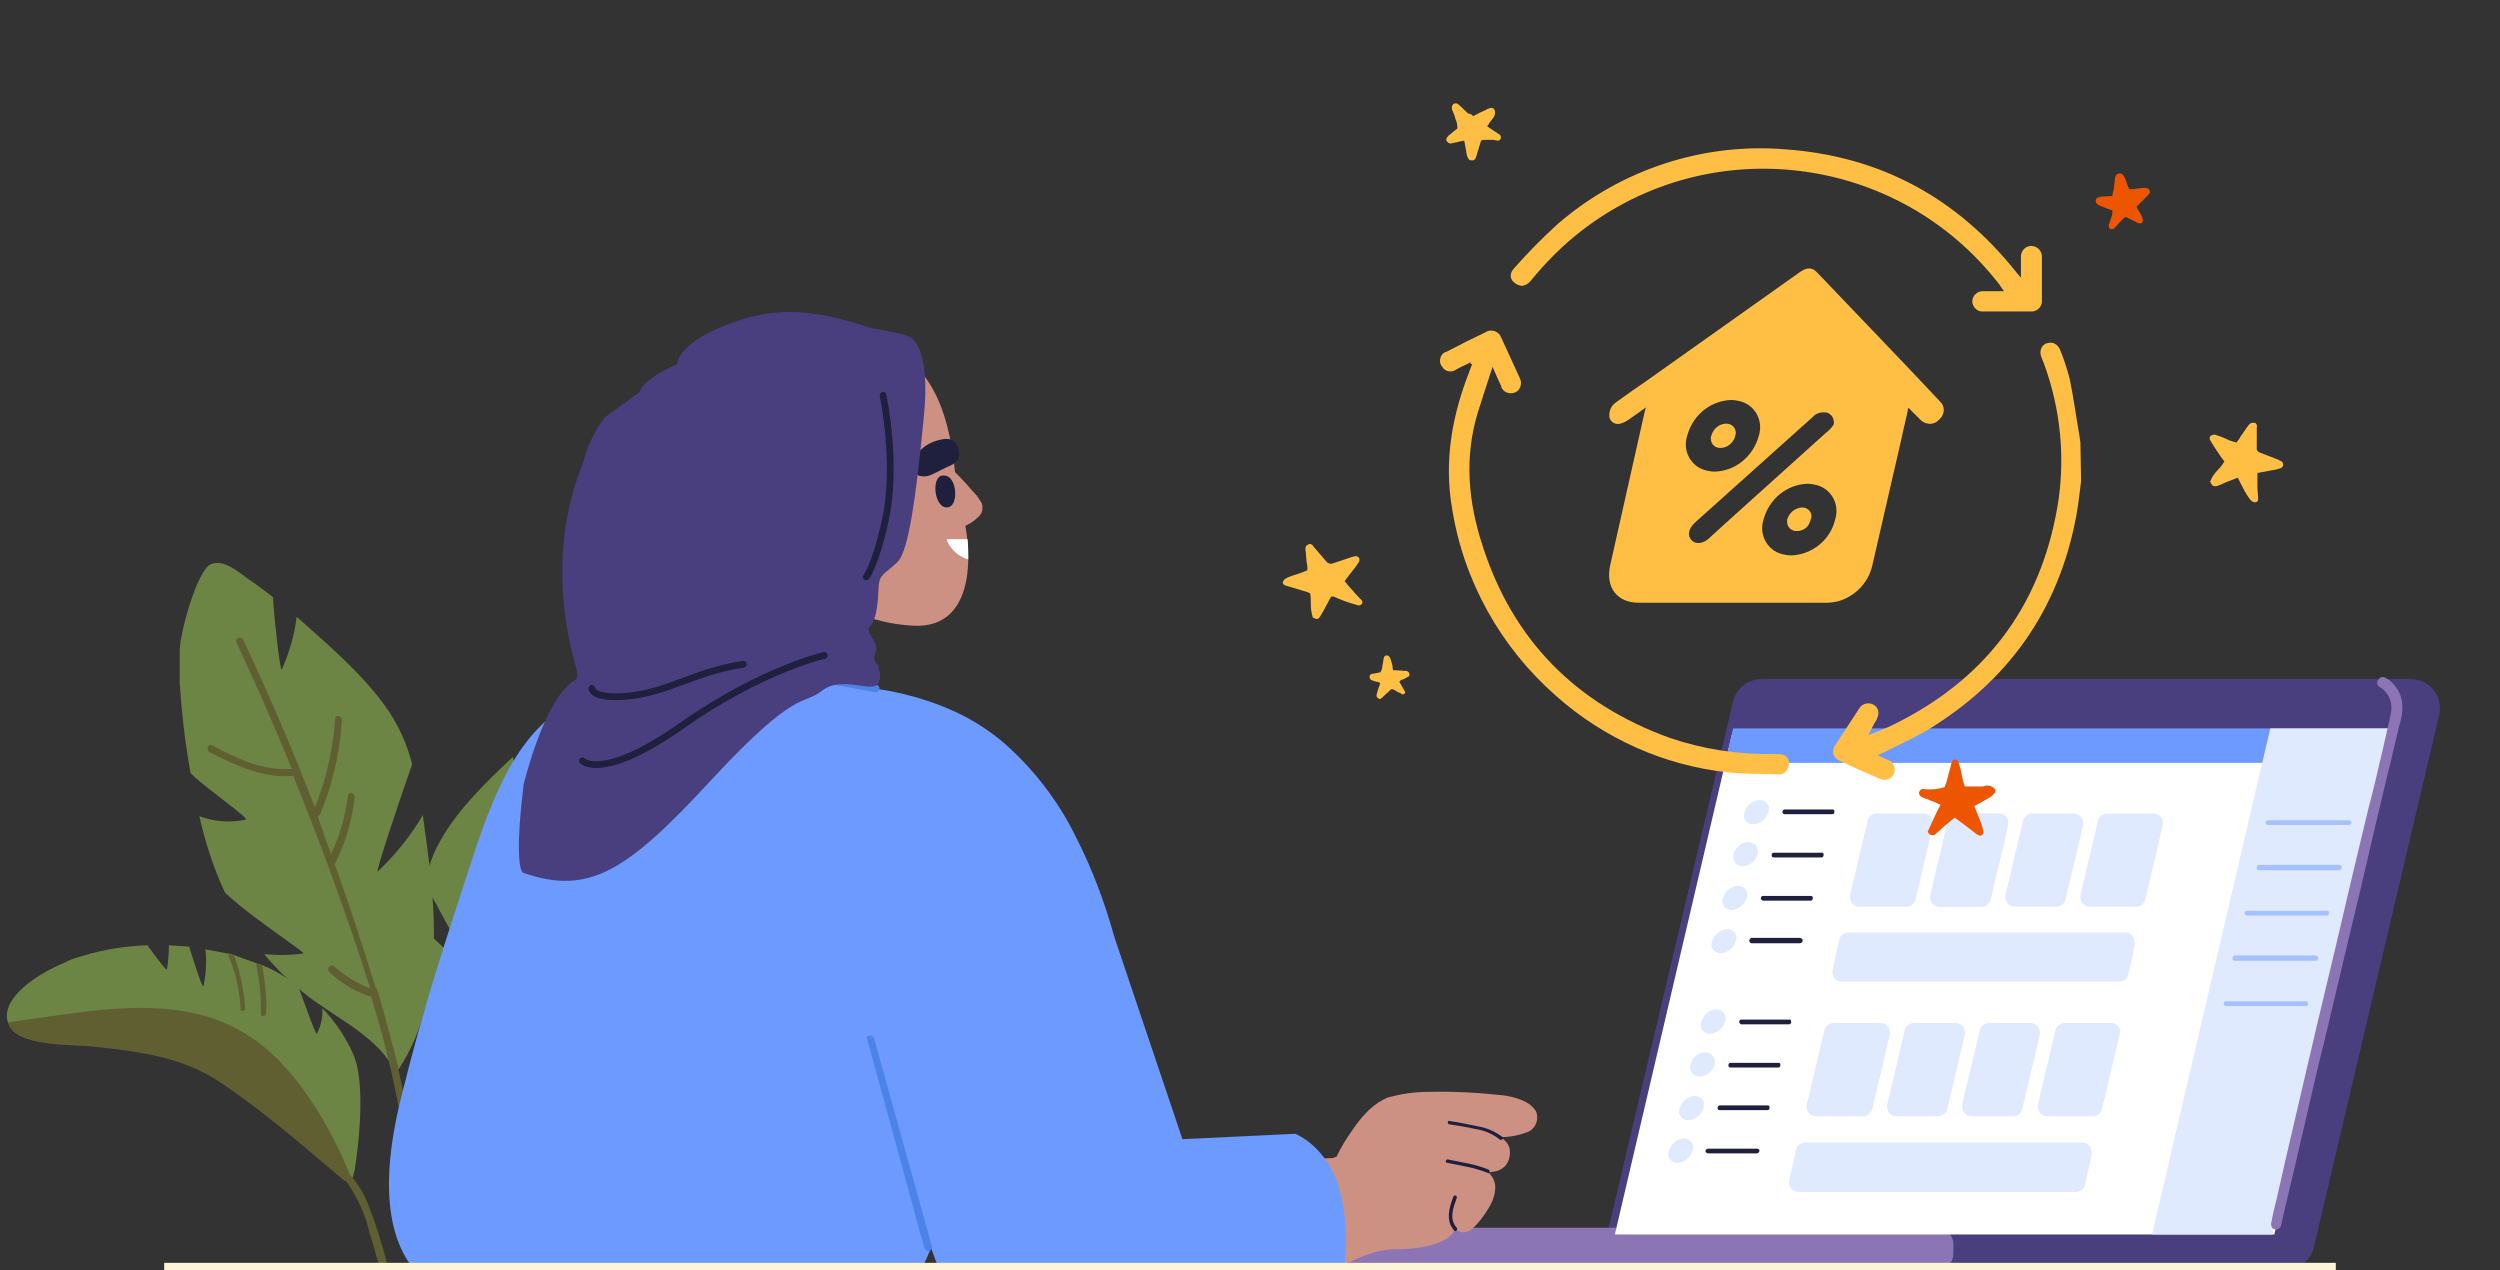 <?xml version="1.0" encoding="utf-8"?>
<!-- Generator: Adobe Illustrator 24.2.1, SVG Export Plug-In . SVG Version: 6.00 Build 0)  -->
<svg version="1.1" id="Layer_1" xmlns="http://www.w3.org/2000/svg" xmlns:xlink="http://www.w3.org/1999/xlink" x="0px" y="0px"
	 viewBox="0 0 370 188" style="enable-background:new 0 0 370 188;" xml:space="preserve">
<rect x="0" y="0" width="370" height="188" fill="#333333" stroke="none"/>
<style type="text/css">
	.st0{clip-path:url(#SVGID_2_);}
	.st1{fill:#4A3F7E;}
	.st2{fill:#8C75B5;}
	.st3{fill:#FFFFFF;}
	.st4{fill:#6D9AFF;}
	.st5{fill:#DFE9FF;}
	.st6{opacity:0.5;}
	.st7{fill:#8C75B5;stroke:#8C75B5;stroke-width:0.75;stroke-linecap:round;stroke-linejoin:round;}
	.st8{fill:#1E203D;}
	.st9{fill:#6C8444;}
	.st10{fill:#605F31;}
	.st11{fill:#CC9183;}
	.st12{fill:#4B83E8;stroke:#4B83E8;stroke-width:0.5;stroke-linecap:round;stroke-linejoin:round;}
	.st13{fill:#ED5500;}
	.st14{fill:#FFBF44;}
	.st15{fill:none;stroke:#1E203D;stroke-linecap:round;stroke-linejoin:round;stroke-miterlimit:10;}
	.st16{fill:#FDF5D7;}
</style>
<g>
	<defs>
		<rect id="SVGID_1_" width="370" height="188"/>
	</defs>
	<clipPath id="SVGID_2_">
		<use xlink:href="#SVGID_1_"  style="overflow:visible;"/>
	</clipPath>
	<g class="st0">
		<g>
			<path class="st1" d="M338.1,188H236.6l19.9-84.2c0.5-1.9,2.2-3.3,4.2-3.3h96.1c2.4,0,4.3,1.9,4.3,4.3c0,0.3,0,0.7-0.1,1l-18.6,79
				C341.8,186.7,340.1,188,338.1,188z"/>
			<path class="st2" d="M189.6,181.7h97c1.4,0,2.5,1.1,2.5,2.5v1.3c0,1.4-1.1,2.5-2.5,2.5h-97c-1.4,0-2.5-1.1-2.5-2.5v-1.3
				C187.1,182.8,188.3,181.7,189.6,181.7z"/>
			<path class="st3" d="M336.6,182.7H239l17.3-73.9h97.6L336.6,182.7z"/>
			<path class="st4" d="M354,107.8l-1.2,5.1h-97.5l1.2-5.1H354z"/>
			<path class="st5" d="M336.3,182.7h-17.8l17.5-74.9h17.8L336.3,182.7z"/>
			<g class="st6">
				<path class="st4" d="M335.7,122.1h11.9c0.2,0,0.4-0.1,0.4-0.3s-0.1-0.4-0.3-0.4h-12c-0.2,0-0.4,0.2-0.4,0.4
					C335.4,122,335.5,122.1,335.7,122.1z M334.3,128.8h11.9c0.2,0,0.4-0.2,0.4-0.4s-0.2-0.4-0.4-0.4h-11.9c-0.2,0-0.3,0.2-0.3,0.4
					C334,128.7,334.1,128.8,334.3,128.8z M332.5,135.5h11.9c0.2,0,0.3-0.2,0.3-0.4s-0.1-0.3-0.3-0.3h-11.9c-0.2,0-0.3,0.2-0.3,0.4
					C332.2,135.3,332.3,135.4,332.5,135.5z M330.8,142.2h11.9c0.2,0,0.4-0.2,0.4-0.4s-0.2-0.4-0.4-0.4h-11.9c-0.2,0-0.4,0.2-0.4,0.4
					C330.4,142.1,330.5,142.2,330.8,142.2z M329.4,148.9h11.9c0.2,0,0.3-0.2,0.3-0.4s-0.2-0.3-0.3-0.3h-11.9c-0.2,0-0.3,0.2-0.3,0.4
					C329.1,148.7,329.2,148.8,329.4,148.9z"/>
			</g>
			<path class="st7" d="M352.3,101.3c1.6,0.9,2.3,2.7,1.9,4.4l-0.2,1l-1.1,4.8c-0.6,2.6-1.2,5.2-1.9,7.8c-0.8,3.3-1.6,6.7-2.4,10
				l-2.6,11.1l-2.7,11.3l-2.5,10.7l-2.1,9l-1.5,6.6c-0.3,1-0.5,2.1-0.7,3.1v0.1c0,0.2,0.1,0.4,0.3,0.4c0.2,0,0.3-0.1,0.4-0.2
				l0.5-2.2c0.5-2,0.9-3.9,1.4-5.9l2-8.6c0.8-3.5,1.6-7,2.5-10.5l2.7-11.4c0.9-3.8,1.8-7.6,2.7-11.3c0.8-3.4,1.6-6.9,2.4-10.3
				c0.7-2.8,1.3-5.6,2-8.3l1.3-5.5c0.4-1.2,0.6-2.5,0.4-3.7c-0.3-1.3-1.1-2.5-2.3-3.1c-0.2-0.1-0.4,0-0.5,0.2l0,0
				C352.1,101,352.2,101.2,352.3,101.3L352.3,101.3L352.3,101.3z"/>
			<path class="st5" d="M316,139.7l-1,4.5c-0.1,0.6-0.7,1.1-1.4,1.1h-41c-0.8,0-1.4-0.6-1.4-1.4v-0.3l1-4.5c0.1-0.6,0.7-1.1,1.4-1.1
				h40.9c0.8,0,1.4,0.6,1.4,1.3C316,139.4,316,139.6,316,139.7z M286.1,122.1l-2.6,11c-0.1,0.6-0.7,1.1-1.4,1.1h-6.9
				c-0.8,0-1.4-0.6-1.4-1.4v-0.3l2.6-11c0.1-0.6,0.7-1.1,1.4-1.1h6.9c0.8,0,1.4,0.6,1.4,1.4V122.1L286.1,122.1z M297.2,122.1
				l-2.6,11c-0.1,0.6-0.7,1.1-1.4,1.1h-6.1c-0.8,0-1.4-0.6-1.4-1.4v-0.3l2.6-11c0.1-0.6,0.7-1.1,1.4-1.1h6.1c0.8,0,1.4,0.6,1.4,1.4
				V122.1L297.2,122.1z M308.3,122.1l-2.6,11c-0.1,0.6-0.7,1.1-1.4,1.1h-6.1c-0.8,0-1.4-0.6-1.4-1.4v-0.3l2.6-11
				c0.1-0.6,0.7-1.1,1.4-1.1h6.1c0.8,0,1.4,0.7,1.4,1.4C308.4,121.9,308.3,122,308.3,122.1L308.3,122.1z M320.1,122.1l-2.6,11
				c-0.1,0.6-0.7,1.1-1.4,1.1h-6.8c-0.8,0-1.4-0.6-1.4-1.4v-0.3l2.6-11c0.1-0.6,0.7-1.1,1.4-1.1h6.8c0.8,0,1.4,0.6,1.4,1.4V122.1
				L320.1,122.1z M261.7,120.2c-0.3,1-1.1,1.7-2.2,1.8c-0.7,0-1.4-0.5-1.4-1.3c0-0.2,0-0.3,0.1-0.5c0.3-1,1.1-1.7,2.2-1.8
				c0.7,0,1.4,0.5,1.4,1.2C261.8,119.8,261.8,120,261.7,120.2z"/>
			<path class="st8" d="M264.1,120.5h7.1c0.2,0,0.3-0.2,0.3-0.4s-0.1-0.3-0.3-0.3h-7.1c-0.2,0-0.3,0.2-0.3,0.4
				S264,120.5,264.1,120.5z"/>
			<ellipse transform="matrix(0.748 -0.664 0.664 0.748 -18.849 203.307)" class="st5" cx="258.3" cy="126.5" rx="2" ry="1.6"/>
			<path class="st8" d="M262.5,126.9h7.1c0.2,0,0.3-0.2,0.3-0.4s-0.1-0.3-0.3-0.3h-7.1c-0.2,0-0.3,0.2-0.3,0.4
				C262.2,126.7,262.3,126.9,262.5,126.9z"/>
			<path class="st5" d="M258.5,132.9c-0.3,1-1.2,1.7-2.2,1.8c-0.7,0-1.4-0.5-1.4-1.3c0-0.2,0-0.3,0.1-0.5c0.3-1,1.2-1.7,2.2-1.8
				c0.7,0,1.4,0.5,1.4,1.3C258.6,132.6,258.5,132.7,258.5,132.9z"/>
			<path class="st8" d="M260.9,133.3h7.1c0.2,0,0.3-0.2,0.3-0.4s-0.1-0.3-0.3-0.3h-7.1c-0.2,0-0.3,0.2-0.3,0.4
				C260.6,133.1,260.7,133.2,260.9,133.3z"/>
			<path class="st5" d="M256.9,139.3c-0.3,1-1.2,1.7-2.2,1.8c-0.7,0-1.4-0.5-1.4-1.3c0-0.2,0-0.3,0.1-0.5c0.3-1,1.2-1.7,2.2-1.8
				c0.7,0,1.4,0.5,1.4,1.3C257,138.9,256.9,139.1,256.9,139.3z"/>
			<path class="st8" d="M259.3,139.6h7.1c0.2,0,0.4-0.2,0.4-0.4s-0.2-0.4-0.4-0.4h-7.1c-0.2,0-0.4,0.2-0.4,0.4
				C258.9,139.5,259.1,139.6,259.3,139.6z"/>
			<path class="st5" d="M255.3,151.2c-0.3,1-1.1,1.7-2.2,1.8c-0.7,0-1.4-0.5-1.4-1.3c0-0.2,0-0.3,0.1-0.5c0.3-1,1.1-1.7,2.2-1.8
				c0.7,0,1.4,0.5,1.4,1.2C255.4,150.9,255.4,151.1,255.3,151.2z"/>
			<path class="st8" d="M257.7,151.6h7.1c0.2,0,0.3-0.2,0.3-0.4s-0.1-0.3-0.3-0.3h-7.1c-0.2,0-0.3,0.2-0.3,0.4
				C257.5,151.5,257.6,151.6,257.7,151.6z"/>
			<ellipse transform="matrix(0.748 -0.664 0.664 0.748 -41.103 206.916)" class="st5" cx="251.9" cy="157.6" rx="2" ry="1.6"/>
			<path class="st8" d="M256.1,158h7.1c0.2,0,0.3-0.2,0.3-0.4s-0.1-0.3-0.3-0.3h-7.1c-0.2,0-0.3,0.2-0.3,0.4
				C255.8,157.8,255.9,158,256.1,158z"/>
			<path class="st5" d="M252.1,164c-0.3,1-1.2,1.7-2.2,1.8c-0.7,0-1.4-0.5-1.4-1.3c0-0.2,0-0.3,0.1-0.5c0.3-1,1.2-1.7,2.2-1.8
				c0.7,0,1.4,0.5,1.4,1.3C252.2,163.7,252.1,163.8,252.1,164z"/>
			<path class="st8" d="M254.5,164.3h7.1c0.2,0,0.3-0.2,0.3-0.4s-0.1-0.3-0.3-0.3h-7.1c-0.2,0-0.3,0.2-0.3,0.4
				S254.3,164.3,254.5,164.3z"/>
			<path class="st5" d="M250.5,170.3c-0.3,1-1.2,1.7-2.2,1.8c-0.7,0-1.4-0.5-1.4-1.3c0-0.2,0-0.3,0.1-0.5c0.3-1,1.2-1.7,2.2-1.8
				c0.7,0,1.4,0.5,1.4,1.3C250.6,170,250.5,170.2,250.5,170.3z"/>
			<path class="st8" d="M252.9,170.7h7.1c0.2,0,0.4-0.2,0.4-0.4s-0.2-0.3-0.4-0.3h-7.2c-0.2,0-0.4,0.2-0.4,0.4
				C252.5,170.6,252.6,170.7,252.9,170.7L252.9,170.7z"/>
			<path class="st5" d="M309.6,170.8l-1,4.5c-0.1,0.6-0.7,1.1-1.4,1.1h-41c-0.8,0-1.4-0.6-1.4-1.4v-0.3l1-4.5
				c0.1-0.6,0.7-1.1,1.4-1.1h40.9c0.8,0,1.4,0.6,1.4,1.3C309.6,170.5,309.6,170.6,309.6,170.8z M279.7,153.1l-2.6,11
				c-0.1,0.6-0.7,1.1-1.4,1.1h-6.9c-0.8,0-1.4-0.6-1.4-1.4v-0.3l2.6-11c0.1-0.6,0.7-1.1,1.4-1.1h6.9c0.8,0,1.4,0.6,1.4,1.4V153.1z
				 M290.8,153.1l-2.6,11c-0.1,0.6-0.7,1.1-1.4,1.1h-6.1c-0.8,0-1.4-0.6-1.4-1.4v-0.3l2.6-11c0.1-0.6,0.7-1.1,1.4-1.1h6.1
				c0.8,0,1.4,0.6,1.4,1.4V153.1z M301.9,153.1l-2.6,11c-0.1,0.6-0.7,1.1-1.4,1.1h-6.1c-0.8,0-1.4-0.6-1.4-1.4v-0.3l2.6-11
				c0.1-0.6,0.7-1.1,1.4-1.1h6.1c0.8,0,1.4,0.7,1.4,1.4V153.1z M313.7,153.1l-2.6,11c-0.1,0.6-0.7,1.1-1.4,1.1H303
				c-0.8,0-1.4-0.6-1.4-1.4v-0.3l2.6-11c0.1-0.6,0.7-1.1,1.4-1.1h6.8c0.8,0,1.4,0.6,1.4,1.4C313.7,152.9,313.7,153,313.7,153.1
				L313.7,153.1z"/>
		</g>
		<path class="st9" d="M28.8,115c-0.2-0.2-0.4-0.4-0.6-0.6c-0.8-4.4-1.3-8.8-1.6-13.2v-1.4c0-1.1,0-2.2,0-3.3
			c-0.1-2.5,2.6-12.2,4.6-13s4.1,1.2,5.7,2.3c1.2,0.8,2.4,1.7,3.5,2.6c0.2,3.6,1.1,11.2,1.3,10.7c1.1-2.5,1.9-5.1,2.2-7.8
			c0.2,0.2,0.4,0.3,0.6,0.5c4.6,4.1,9.6,8.4,13,13.4c1.6,2.4,2.8,5.1,3.5,7.9c-1.8,5.1-5.5,16.2-5.1,15.9c2.6-2.5,4.9-5.3,6.7-8.4
			c0,0.7,0.2,1.2,0.2,1.7c1.7,11.9,3.2,25.1-3.7,35.8c-0.1,0.2-0.4,0.2-0.6,0.1c-0.1-0.1-0.1-0.1-0.1-0.2c-0.1,0-0.2,0-0.3-0.2
			c-3.1-5-8.8-7.3-13.2-10.9c-2.1-1.7-4.1-3.6-5.8-5.7c1.9,0.2,3.9,0.2,5.8-0.1c0.5,0-8.1-5.6-11.6-9c-1.7-3.6-2.9-7.4-3.8-11.3
			c2.2,0.8,4.6,1,6.9,0.5C36.7,121,31.4,117.3,28.8,115z"/>
		<path class="st10" d="M43.4,114.8c4.2,10.4,8,20.8,11.4,31.5c-2-0.8-3.8-1.9-5.4-3.3c-0.5-0.4-1.1,0.4-0.7,0.8
			c1.6,1.6,3.6,2.8,5.8,3.6c0.1,0.1,0.3,0.1,0.4,0c0.5,1.7,1,3.4,1.5,5.1c4.3,16,6,32.4,6.5,48.9h1c-0.4-14.6-1.7-29.1-5-43.4
			c0.1,0,0-0.2,0-0.3c-0.4-1.5-0.8-3-1.2-4.5c-0.6-2.3-1.2-4.6-1.9-6.8c-0.1-0.1-0.1-0.1-0.2-0.2c-1.9-6.2-3.9-12.3-6.1-18.4
			c0.1,0,0.1,0,0.2-0.2c1.5-3,2.4-6.3,2.8-9.6c0-0.7-1-0.9-1-0.2c-0.4,3-1.2,5.9-2.5,8.6c-0.7-1.9-1.4-3.8-2-5.6
			c0.2-0.1,0.3-0.2,0.4-0.3c1.8-4.4,2.9-9.1,3.2-13.9c0-0.7-1-0.9-1-0.2c-0.3,4.5-1.3,8.9-3,13.1c-3.2-8.4-6.8-16.7-10.6-24.8
			c-0.4-0.7-1.3-0.2-1,0.4c2.9,6.2,5.6,12.3,8.2,18.7c-4.3,0.3-8.1-1.5-11.8-3.5c-0.6-0.3-1,0.7-0.4,1c3.9,2,8.1,4,12.6,3.5
			L43.4,114.8z"/>
		<path class="st9" d="M91.8,130l0.6-0.5c0.1-3.6,0.1-7.2-0.1-10.8c0-0.4,0-0.8-0.1-1.2c-0.1-0.9-0.2-1.8-0.3-2.7
			c-0.3-2.1-3.7-9.6-5.7-10.1s-3.5,1.3-4.8,2.3c-1,0.8-1.9,1.6-2.8,2.4c0.3,2.8,0.3,9.1,0.1,8.7c-1.3-1.9-2.3-3.9-2.8-6.1
			c-0.1,0.2-0.3,0.3-0.4,0.4c-3.8,3.6-7.7,7.4-10.2,11.8c-1.2,2-2,4.3-2.4,6.6c2.2,4,6.9,12.6,6.5,12.3c-2.6-1.7-5-3.8-7-6.2v1.3
			c0.1,9.7,0.2,20.4,7.6,28.4c0.2,0.3,0.6,0.1,0.6-0.1c0.1,0,0.1-0.1,0.2-0.2c2.3-4.2,7-6.6,10.6-9.8c1.7-1.5,3.3-3.3,4.6-5.1
			c-1.7,0.4-3.5,0.5-5.3,0.4c-0.4,0,6.8-5.2,9.5-8.2c1.1-3,1.8-6.2,2.1-9.4c-1.9,0.9-4,1.2-6.1,1C85.5,135.2,90,131.6,91.8,130z"/>
		<path class="st10" d="M71.5,201.7c-1.5-13.3-1.9-26.5,0.1-39.8c0.2-1.4,0.5-2.8,0.7-4.2c0.1,0.1,0.2,0.1,0.4,0
			c1.8-0.7,3.5-1.9,4.8-3.3c0.3-0.4-0.4-1-0.7-0.6c-1.3,1.3-2.8,2.4-4.4,3.1c1.7-8.9,3.8-17.6,6.3-26.3l0,0c4.2,0,7.6-2,11-3.9
			c0.2-0.1,0.3-0.4,0.1-0.6s-0.4-0.3-0.6-0.1c-3.1,1.8-6.3,3.7-10.3,3.8c1.6-5.3,3.3-10.4,5.2-15.7c0.2-0.5-0.7-0.7-0.9-0.2
			c-2.5,6.9-4.8,13.9-6.7,20.9c-2-3.1-3.4-6.6-4.2-10.3c-0.1-0.5-1.1-0.3-0.9,0.2c0.9,3.8,2.5,7.5,4.6,10.8c0,0.1,0.1,0.2,0.2,0.3
			c0,0,0,0,0,0h0.1l-1.2,4.6c-1.4-2.1-2.5-4.3-3.2-6.7c-0.1-0.5-1.1-0.3-0.9,0.2c0.8,2.7,2.1,5.2,3.7,7.5c0,0.1,0.1,0.1,0.2,0.2
			c-1.3,5.1-2.4,10.2-3.4,15.4l0,0c-0.1,0-0.1,0.1-0.1,0.1c0,0,0,0,0,0l0,0c-0.3,1.9-0.6,3.8-0.9,5.6c-0.2,1.3-0.5,2.4-0.6,3.7
			c-0.1,0.1,0,0.2,0.1,0.3c-1.1,11.7-0.9,23.5,0.5,35.2C70.8,201.9,71.1,201.8,71.5,201.7z"/>
		<path class="st9" d="M1.1,151.1c-0.9-3.9,5.6-7.5,8.4-8.6c0.7-0.4,1.5-0.7,2.3-0.9l0.7-0.2c3-0.9,6.1-1.4,9.3-1.5
			c0.9,1.2,2.8,3.8,2.9,3.6c0.2-1.2,0.3-2.4,0.3-3.6l3,0.2c0.6,2,2,6.3,2.1,5.9c0.4-1.8,0.5-3.7,0.3-5.5c1,0.2,2.1,0.4,3.2,0.6
			c0.3,0,0.6,0.1,0.9,0.2l3.3,1.2c0.3,0.1,0.6,0.2,0.9,0.3c1.3,0.5,2.6,1.2,3.8,2c0.6,0.3,1.1,0.7,1.6,1.1c0.9,2.3,2.6,7.3,2.8,7.1
			c0.6-1.2,0.9-2.5,0.8-3.8c2,2.1,3.6,4.5,4.7,7.1c1.5,3.8,0.9,11.3,0.3,15.4c-0.1,1-0.3,2-0.6,2.9c-0.4,0.2-0.8,0.1-1.2-0.2
			c-6-5-12-10.3-18.6-14.7c-5.5-3.6-11.9-4.4-18.4-5.1C11,154.5,2,155,1.2,151.3L1.1,151.1z"/>
		<path class="st10" d="M1.2,151.3c0.9,3.7,9.8,3.3,12.7,3.6c6.5,0.7,12.9,1.5,18.4,5.1c6.5,4.3,12.6,9.6,18.6,14.7l0.4,0.2
			c1.6,2.3,2.8,4.9,3.4,7.6c1.6,5.1,2.9,10.4,4,15.6c0.2,1.3,0.5,2.4,0.7,3.7c0.5,0,0.8-0.1,1.1-0.1c-0.4-1.9-0.8-3.9-1.2-5.8
			c-1.2-5.9-2.6-12.1-4.8-17.6c-0.6-1.6-1.5-3.1-2.7-4.4C50.4,170.4,45,158,36,152.8C25.7,146.7,12.8,149.8,1.2,151.3z"/>
		<path class="st10" d="M36.3,149.3c-0.2-2.7-0.7-5.4-1.7-7.9c-0.3,0-0.6-0.2-0.9-0.2c1.1,2.5,1.8,5.3,1.9,8.1
			C35.5,149.7,36.3,149.7,36.3,149.3z"/>
		<path class="st10" d="M39.4,149.9c0.1-2.3-0.2-4.7-0.6-7c-0.3-0.1-0.6-0.2-0.9-0.3c0.5,2.5,0.8,5,0.7,7.5
			C38.6,150.5,39.4,150.5,39.4,149.9z"/>
		<path class="st11" d="M139.3,68.1c-0.1,2.1-0.1,4.1,0.1,6.2c0,0.4,0.1,0.9,0.1,1.3c0,0.4,0.1,0.8,0.2,1.2c0.1,0.7,0.7,1.2,1.3,1.3
			c0.7,0.1,1.4,0,2.1-0.4c0.7-0.3,1.3-0.8,1.9-1.4c0.2-0.3,0.4-0.6,0.4-1c0-0.3,0-0.7-0.2-1c-0.2-0.3-0.4-0.6-0.6-0.9l-0.9-1
			c-1.1-1.3-2.3-2.5-3.6-3.7c-0.2-0.3-0.4-0.6-0.6-0.8C139.5,67.9,139.3,68,139.3,68.1z"/>
		<path class="st11" d="M104.4,63.6c0.3-3.1,1.6-6.1,3.7-8.5c4.7-5.2,12.7-7.3,19.2-5.7c1.1,0.3,2.2,0.7,3.3,1.2
			c8.1,3.9,10,11.7,10.8,19.8c0.1,0.7,0.1,1.6,0.1,2.4c0.1,0.2,0.1,0.4,0.2,0.6c2.4,6.5,3.4,19.8-6.6,19.2c-6.9-0.4-10.6-3.1-15.2-5
			c-6-2.5-11.3-6.9-13.9-12.9C104.5,71.2,103.9,67.4,104.4,63.6z"/>
		<path class="st11" d="M127.1,79.4c0,0-1.5,10.3-2.4,16.6c0,0-0.7,4.4-7.3,3.5c-6.2-0.8-5.8-6.4-5.8-6.4l1.8-15.5L127.1,79.4z"/>
		<path class="st8" d="M140.1,75.1c0.5,0,1-0.3,1.2-1.3c0.3-1.4-0.3-3.7-1.9-3.4S138.3,75.1,140.1,75.1z"/>
		<path class="st8" d="M136,70.4c0.7,0.2,1.4,0.1,2-0.2l2.2-1.1c0.6-0.2,1.1-0.5,1.5-1c0.4-0.8,0.3-1.7-0.2-2.4
			c-0.7-1-1.7-0.8-2.8-0.5c-1.6,0.4-3.4,1.8-3.6,3.6C135.1,69.4,135.4,70.1,136,70.4z"/>
		<path class="st8" d="M119.7,90.8c0.9,0.5,1.9,0.9,2.8,1.3c0.2,0.1,0.3,0,0.4-0.1s0-0.3-0.1-0.4l0,0c-1-0.4-1.9-0.9-2.9-1.3
			c-0.2-0.1-0.3,0-0.4,0.1c0,0,0,0,0,0l0,0C119.5,90.5,119.5,90.7,119.7,90.8C119.7,90.8,119.7,90.8,119.7,90.8z"/>
		<path class="st11" d="M227.2,164.3c-0.9-1.4-3.2-2-4.8-2.2c-3.7-0.4-7.4-0.6-11.2-0.5c-1.9,0-3.8,0.3-5.7,0.8
			c-2.1,0.8-3.7,2.5-5.1,4.5c-1,1.4-1.9,2.8-2.6,4.3l-0.6,0.2l-22,0.9c-0.6-2.1-2.8-7.9-3.4-9.7c-0.6-1.9-1.1-3.8-1.7-5.7
			c-1.9,1.4-3.7,2.7-5.5,4.1c-2.3,1.8-4.6,3.5-6.8,5.4s-4.5,3.7-6.7,5.5c-2,1.7-3.9,3.4-5.8,5c0.1,0.2,0.1,0.3,0.1,0.5
			c1.7,5.4,4.1,9.5,7.3,14.7c7.1,11.4,17.3,7.8,27.3,4.4c11.6-3.9,19.8-11.5,26.2-11.6c5.6,0,8.8-1.4,9.2-3.2c0.3,0.6,1,0.8,1.7,0.6
			c1.2-0.3,3-3,3.6-4.2c0.4-0.8,0.6-1.6,0.6-2.4c0-0.6-0.2-1.1-0.5-1.6l0,0l-0.1-0.1c-0.1-0.2-0.3-0.4-0.4-0.5
			c0.3,0,0.5-0.1,0.8-0.1c0.7-0.1,1.3-0.4,1.8-1c0.5-0.7,0.7-1.6,0.5-2.5c-0.2-0.7-0.7-1.2-1.3-1.6c1.4,0,2.8-0.3,4.1-0.8
			c1.2-0.6,1.6-2,1.1-3.1c0,0,0,0,0,0l0,0L227.2,164.3z"/>
		<path class="st4" d="M198.4,176.6c-1.7-6.9-6.7-8.8-6.7-8.8l-16.7,0.8l-10.1-30c-1.4-5.1-3.3-10.1-5.7-14.8
			c-2.6-5.3-6.3-10.1-10.8-14c-2.4-2-5-3.6-7.8-4.8c-3-1.3-6.1-2.2-9.3-2.8L130,102c-0.5-1.1-1.2-2.2-2-3.2c-0.9-1-1.9-1.9-3.2-2.4
			c-1.3-0.6-2.6-1-4-1.3c-3.1-0.7-6.3-1.3-9.4-1.8c-1.3-0.3-2.7-0.4-4-0.4c-1.2,0-2.4,0.3-3.4,1.1c-1,0.8-1.6,2-1.7,3.2
			c-0.1,0.7-0.1,1.4-0.2,2.2c-5.3,0-10.6,1.2-15.4,3.5c-9,3.9-13,12.4-16.9,24.5c-3.8,11.7-7,21.1-10.4,34.9
			c-2.2,8.7-3.5,20.1,2.6,26.4c3.2,3.2,7.2,5.4,11.5,6.5c5.4,1.3,12.5,1.6,18,1.9c6.2,0.3,18.1,0.8,24.3,0.5
			c7.5-0.4,16.9-3.5,20.7-10.1c0.5-0.9,0.9-1.8,1.3-2.8c0,0,4.6,13.5,10,17.1c8.1,5.3,19.2,1.9,20.3,1.9s28.4-10.2,29.5-11.1
			S200.1,183.5,198.4,176.6z"/>
		<path class="st12" d="M128.6,153.8l6.6,24.1c0.6,2.3,1.2,4.6,1.9,6.8c0.1,0.2,0.3,0.2,0.4,0.2l0,0c0.1-0.1,0.2-0.2,0.2-0.3
			l-6.7-24.1c-0.6-2.3-1.3-4.6-1.9-6.8c-0.1-0.2-0.3-0.2-0.4-0.2C128.5,153.5,128.5,153.6,128.6,153.8L128.6,153.8z"/>
		<path class="st12" d="M102.5,99.6c7-0.1,14,0.4,20.9,1.5c2,0.3,4,0.7,6.1,1.1c0.4,0.1,0.6-0.5,0.2-0.6c-7-1.4-14.1-2.3-21.3-2.5
			c-1.9-0.1-3.9-0.1-5.8-0.1c-0.2,0-0.3,0.1-0.3,0.3C102.2,99.4,102.3,99.6,102.5,99.6C102.5,99.6,102.5,99.6,102.5,99.6z"/>
		<path class="st8" d="M222.4,168.3c-1.1-0.8-2.3-1.4-3.7-1.6c-1.4-0.3-2.8-0.6-4.2-0.8c-0.3-0.1-0.3,0.5,0,0.5
			c1.3,0.2,2.6,0.4,3.9,0.7c1.3,0.2,2.5,0.7,3.5,1.5C222.2,168.9,222.6,168.5,222.4,168.3L222.4,168.3z"/>
		<path class="st8" d="M220.3,173.1c-1-0.4-2-0.7-3-0.9c-1-0.2-2-0.4-3-0.6c-0.3-0.1-0.5,0.5-0.1,0.5c1,0.2,2,0.4,3,0.6
			c1,0.2,2,0.5,3,0.9C220.5,173.8,220.6,173.3,220.3,173.1z"/>
		<path class="st8" d="M215.1,177.1c-0.6,1.6-1.2,3.5,0.1,5c0.2,0.3,0.6-0.1,0.4-0.4c-1.2-1.3-0.5-3,0-4.4
			C215.7,176.9,215.2,176.8,215.1,177.1L215.1,177.1z"/>
		<path class="st3" d="M143.2,79.8h-3.1c0.1,0.5,0.4,0.9,0.7,1.3c0.6,0.8,1.5,1.4,2.5,1.7C143.3,81.9,143.3,80.8,143.2,79.8z"/>
		<path class="st5" d="M297.2,122.1l-2.6,11c-0.1,0.6-0.7,1.1-1.4,1.1h-6.1c-0.8,0-1.4-0.6-1.4-1.4c0-0.1,0-0.2,0-0.3l2.6-11
			c0.1-0.6,0.7-1.1,1.4-1.1h6.1c0.8,0,1.4,0.6,1.4,1.4C297.2,121.9,297.2,122,297.2,122.1z"/>
		<path class="st13" d="M289.3,121c-0.6,0.5-1.2,1-1.8,1.5c-0.3,0.3-0.6,0.6-1,0.9c-0.3,0.3-0.7,0.3-1,0c-0.1-0.1-0.1-0.2-0.2-0.3
			c0.6-1.3,1.2-2.7,1.9-4c-0.3-0.1-0.6-0.3-0.9-0.4l-1.8-0.7c-0.3-0.1-0.5-0.4-0.5-0.7c0.2-0.5,0.4-0.6,0.9-0.5c1,0.1,2,0,2.9-0.3
			c0.1-0.3,0.2-0.6,0.3-0.8c0.2-0.9,0.5-1.8,0.7-2.7c0.1-0.3,0.3-0.6,0.5-0.6c0.3,0,0.5,0.2,0.6,0.5c0.2,0.7,0.4,1.4,0.5,2.1
			c0.1,0.5,0.2,0.9,0.4,1.4h2.4c0.2,0,0.4,0,0.6-0.1c0.4-0.1,0.8,0,1.1,0.2c0.3,0.1,0.5,0.4,0.4,0.7c0,0.1-0.1,0.2-0.2,0.3
			c-0.2,0.2-0.4,0.4-0.6,0.5c-0.7,0.4-1.5,0.9-2.3,1.3c0.3,0.7,0.5,1.3,0.8,2c0.2,0.5,0.4,1,0.5,1.6c0.1,0.3,0,0.6-0.2,0.7
			c-0.2,0.2-0.5,0-0.7-0.1l-1.7-1.3L289.3,121z"/>
		<path class="st14" d="M327.1,71.3c0.2-0.6,0.6-1.2,1.1-1.7c0.4-0.4,0.7-0.8,1-1.3c-0.1-0.2-0.2-0.3-0.3-0.4
			c-0.6-0.9-1.2-1.7-1.7-2.6c-0.3-0.4-0.2-0.8,0.2-0.9c0.2-0.1,0.4-0.1,0.6,0c0.7,0.2,1.4,0.5,2,0.8l1,0.3c0.2-0.3,0.5-0.6,0.6-0.9
			c0.4-0.6,0.8-1.1,1.2-1.7c0.3-0.3,0.4-0.4,1-0.3c0.2,0.2,0.3,0.4,0.2,0.7v2.9c-0.1,0.4,0.2,0.7,0.5,0.8l2.6,1
			c0.2,0.1,0.4,0.2,0.6,0.3c0.2,0.2,0.3,0.5,0.1,0.8c-0.1,0.1-0.2,0.2-0.3,0.2c-0.6,0.2-1.2,0.3-1.8,0.4l-1.6,0.3c0,0.6,0,1.3,0,1.9
			c0,0.7,0.1,1.3,0.1,2c0,0.2-0.1,0.4-0.3,0.4c-0.2,0.1-0.4,0-0.6-0.1c-0.1-0.1-0.2-0.2-0.3-0.3c-0.7-0.9-1.2-2-1.7-3l-0.1-0.2
			l-1.3,0.5c-0.6,0.2-1.1,0.5-1.7,0.7S327.4,71.9,327.1,71.3z"/>
		<path class="st14" d="M194.3,91.4c-0.2-0.6-0.3-1.3-0.3-2c0-0.5,0-1.1-0.1-1.6l-0.5-0.2c-1-0.3-2-0.6-3-0.9
			c-0.5-0.1-0.7-0.5-0.4-0.8c0.1-0.2,0.3-0.3,0.5-0.4c0.7-0.3,1.4-0.5,2-0.7l1-0.4c0-0.4,0-0.7-0.1-1.1c-0.1-0.7-0.1-1.4-0.2-2
			c0-0.4,0.1-0.6,0.6-0.8c0.3,0,0.5,0.2,0.6,0.4c0.6,0.7,1.3,1.5,1.9,2.2c0.2,0.3,0.6,0.4,0.9,0.3c0.9-0.3,1.8-0.6,2.7-0.9
			c0.2-0.1,0.5-0.1,0.7-0.2c0.3,0,0.6,0.2,0.6,0.5c0,0.1,0,0.3-0.1,0.4c-0.3,0.5-0.7,1-1.1,1.5l-1,1.3c0.4,0.5,0.8,1,1.2,1.4
			c0.4,0.5,0.9,1,1.3,1.4c0.1,0.1,0.2,0.4,0.1,0.5c-0.1,0.2-0.3,0.3-0.5,0.3c-0.2,0-0.3-0.1-0.4-0.1c-1.1-0.3-2.2-0.7-3.3-1.2H197
			l-0.7,1.3c-0.3,0.6-0.6,1.1-0.9,1.6S194.9,91.7,194.3,91.4z"/>
		<path class="st14" d="M218,17.2l0.6-0.3c0.5-0.3,1.1-0.5,1.6-0.8c0.1,0,0.2-0.1,0.3-0.1c0.3-0.1,0.6,0,0.7,0.3
			c0.1,0.2,0.1,0.5,0,0.8c-0.2,0.4-0.5,0.7-0.7,1c-0.1,0.2-0.3,0.4-0.4,0.6l0.9,0.6c0.3,0.2,0.6,0.4,0.9,0.6
			c0.2,0.1,0.3,0.4,0.2,0.6c-0.1,0.2-0.3,0.4-0.5,0.3l-0.6-0.1h-1.5c-0.1,0-0.2,0.1-0.3,0.1l-0.7,2.3c-0.2,0.6-0.3,0.7-1,0.6
			c-0.2-0.2-0.3-0.4-0.4-0.7c-0.1-0.5-0.2-1.1-0.3-1.7c0-0.2-0.1-0.3-0.1-0.5c-0.3,0.1-0.6,0.1-0.9,0.2s-0.6,0.1-0.9,0.2
			c-0.3,0.1-0.5,0-0.7-0.2c-0.2-0.2-0.2-0.5,0-0.7c0.1-0.2,0.3-0.3,0.4-0.4c0.4-0.3,0.7-0.6,1.1-0.9c0-0.5-0.1-1-0.3-1.4
			c-0.1-0.5-0.3-0.9-0.5-1.4c-0.1-0.3,0-0.6,0.2-0.8c0.3-0.2,0.6-0.1,0.8,0.1c0.5,0.4,0.9,0.9,1.4,1.3C217.8,16.9,217.9,17,218,17.2
			z"/>
		<path class="st14" d="M206.2,99.2h0.5l1.3,0.1c0.1,0,0.1,0,0.2,0c0.3,0.1,0.4,0.3,0.4,0.6c0,0.1-0.1,0.3-0.3,0.3
			c-0.3,0.2-0.5,0.3-0.8,0.4s-0.3,0.2-0.4,0.3l0.4,0.7l0.4,0.7c0.1,0.1,0.1,0.3-0.1,0.4c-0.1,0.1-0.3,0.1-0.4,0
			c-0.1-0.1-0.2-0.2-0.4-0.2c-0.3-0.2-0.6-0.4-0.9-0.5h-0.2c-0.4,0.4-0.9,0.8-1.3,1.2s-0.4,0.3-0.8,0c-0.1-0.2-0.1-0.4,0-0.6
			c0.1-0.4,0.2-0.8,0.4-1.2c0-0.1,0-0.2,0.1-0.3c-0.2-0.1-0.4-0.2-0.6-0.2l-0.6-0.2c-0.2,0-0.3-0.2-0.4-0.4c0-0.2,0-0.4,0.2-0.5
			c0.1-0.1,0.3-0.1,0.4-0.1l1-0.2c0.2-0.3,0.3-0.7,0.3-1c0.1-0.3,0.1-0.7,0.2-1.1c0-0.2,0.2-0.4,0.4-0.4c0.2,0,0.4,0.1,0.5,0.3
			c0.2,0.4,0.3,0.9,0.4,1.3C206.1,98.8,206.1,99,206.2,99.2z"/>
		<path class="st13" d="M312.6,29c0.1-0.3,0.1-0.6,0.2-0.8c0.1-0.5,0.1-1,0.2-1.6c0-0.2,0-0.3,0.1-0.5c0.1-0.3,0.4-0.5,0.8-0.4
			c0,0,0,0,0,0l0,0c0.1,0,0.2,0.1,0.3,0.2c0.1,0.1,0.2,0.3,0.3,0.5c0.2,0.4,0.3,0.9,0.5,1.3c0,0.1,0.1,0.2,0.2,0.3
			c0.2,0,0.3,0,0.5,0l1.4-0.2h0.1c0.3,0,0.7,0,0.9,0.3s0.1,0.5-0.3,0.9l-1.6,1.6c0.3,0.8,1.1,1.4,0.9,2.3c-0.2,0.2-0.5,0.2-0.7,0.1
			l-1.2-0.6l-0.6-0.3c-0.3,0.2-0.5,0.4-0.7,0.6s-0.6,0.7-0.9,1c-0.1,0.1-0.2,0.2-0.3,0.2c-0.4,0.1-0.7-0.2-0.6-0.6s0.3-0.8,0.4-1.2
			c0.1-0.3,0.2-0.7,0.1-1l-0.4-0.1l-1.5-0.6c-0.1,0-0.2-0.1-0.3-0.2c-0.2-0.1-0.3-0.4-0.2-0.6c0-0.2,0.2-0.4,0.4-0.4
			c0.1,0,0.3-0.1,0.4-0.1l1.8-0.1L312.6,29z"/>
		<path class="st14" d="M308,71.2c-0.2,1.7-0.4,3.4-0.7,5.1c-2.6,14-10.1,24.6-22.3,31.9c-2.3,1.3-4.7,2.4-7.1,3.6l1.6,0.7
			c0.8,0.3,1.1,1.2,0.8,2s-1.2,1.1-2,0.8l0,0l0,0c-2-0.9-4-1.7-6-2.7c-0.8-0.3-1.2-1.1-0.9-1.9c0-0.1,0.1-0.3,0.2-0.4
			c1.2-1.8,2.4-3.7,3.6-5.5c0.4-0.7,1.4-0.9,2.1-0.5c0,0,0,0,0,0l0,0c0.7,0.4,0.9,1.3,0.5,2v0.1c-0.5,0.8-0.9,1.6-1.3,2.4
			c1.1-0.4,2.1-0.8,3.2-1.3c13.8-6.6,22.2-17.4,24.8-32.5c1.2-7.1,0.5-14.4-2-21.2c-0.1-0.3-0.3-0.7-0.4-1c-0.3-0.8,0-1.7,0.8-2
			c0,0,0,0,0,0h0.1c0.8-0.3,1.6,0.2,1.9,1c0,0,0,0,0,0l0,0c0.6,1.4,1,2.8,1.4,4.2c0.6,2.9,1,5.9,1.5,8.8c0,0.2,0.1,0.5,0.1,0.7
			L308,71.2z"/>
		<path class="st14" d="M217.7,53.6c-0.8,0.4-1.5,0.7-2.2,1.1c-0.7,0.5-1.7,0.3-2.1-0.5c0,0-0.1-0.1-0.1-0.1c-0.4-0.7-0.1-1.7,0.6-2
			c0,0,0.1,0,0.1,0l0.2-0.1c1.9-1,3.7-1.9,5.6-2.8c0.7-0.5,1.7-0.3,2.2,0.4c0.1,0.1,0.1,0.3,0.2,0.4c0.9,2,1.8,3.9,2.7,5.9
			c0.4,0.7,0.2,1.7-0.5,2.1c-0.7,0.4-1.7,0.2-2.1-0.5c-0.1-0.1-0.1-0.2-0.1-0.3c-0.4-0.9-0.8-1.7-1.3-2.9c-0.8,2.4-1.5,4.6-2.2,6.8
			c-2,6.6-1.4,13.2,0.7,19.6c4.5,14.1,13.9,23.5,27.7,28.5c5,1.7,10.2,2.5,15.5,2.4c0.4,0,0.9,0,1.3,0.1c0.7,0.2,1,1,0.8,1.7
			c-0.1,0.7-0.8,1.3-1.5,1.2c-2.5-0.1-5,0-7.5-0.3c-9.4-1-18.3-5-25.4-11.3c-8.2-7.2-13.7-17-15.4-27.8c-1.2-7,0-13.7,2.6-20.3
			c0.1-0.3,0.2-0.6,0.4-1C217.6,53.9,217.6,53.9,217.7,53.6z"/>
		<path class="st14" d="M299.1,41.1v-2.9c-0.1-0.9,0.5-1.7,1.4-1.8h0.1c0.9,0,1.6,0.7,1.6,1.6c0,0,0,0,0,0c0,0,0,0.1,0,0.1
			c0,2.1,0,4.2,0,6.3c0.1,0.8-0.5,1.6-1.4,1.7h-7.3c-0.8,0.1-1.5-0.6-1.6-1.4c0,0,0,0,0,0v-0.1c0-0.8,0.7-1.5,1.5-1.5c0,0,0,0,0,0
			h3.2c-0.3-0.4-0.5-0.7-0.7-1c-14.9-19.3-42.7-22.8-61.9-7.9c-2.7,2.1-5.2,4.6-7.4,7.3c-0.4,0.5-0.9,0.8-1.5,0.8
			c-0.5-0.1-1-0.4-1.3-0.8c-0.4-0.6-0.2-1.3,0.3-1.8c2-2.3,4.2-4.5,6.5-6.6c9.3-8,21.4-12,33.6-11c14.1,1,25.5,7.2,34.3,18.3
			L299.1,41.1z"/>
		<path class="st14" d="M282.4,60.4l-0.1,0.6c-1.7,7.6-3.5,15.2-5.2,22.7c-0.6,2.6-2.6,4.6-5.1,5.3c-0.5,0.1-1,0.2-1.6,0.2h-27.9
			c-3.2,0-4.9-2.3-4.2-5.5l5.1-22.7l0.2-0.7c-1,0.7-1.8,1.3-2.7,1.9c-0.3,0.2-0.7,0.4-1.1,0.5c-0.7,0.2-1.4-0.2-1.6-0.9
			c0,0,0,0,0-0.1c-0.1-0.8,0.2-1.6,0.9-2.1c1.4-1,2.9-2.1,4.4-3.1l22.7-16.1c1.2-0.9,2-0.9,2.8,0c6.1,6.4,12.2,12.7,18.2,19.1
			c0.7,0.7,0.6,1.8-0.1,2.5c0,0-0.1,0.1-0.1,0.1c-0.7,0.8-1.8,0.8-2.6,0.2c0,0-0.1-0.1-0.1-0.1l-1.8-1.8
			C282.5,60.4,282.5,60.4,282.4,60.4z M271.4,62.8c0.1-0.7-0.2-1.4-0.9-1.7c-0.8-0.2-1.7,0-2.2,0.6l-17.4,15.6
			c-1,0.9-1.2,1.9-0.6,2.6s1.7,0.6,2.6-0.2l2.3-2.1l15.1-13.6C270.7,63.7,271.1,63.3,271.4,62.8L271.4,62.8z M261,76.9
			c-0.7,2.2,0.5,4.5,2.7,5.1c0.4,0.1,0.9,0.2,1.4,0.2c3.1-0.1,5.8-2.3,6.5-5.3c0.7-2.2-0.5-4.5-2.7-5.1c-0.4-0.1-0.9-0.2-1.4-0.2
			C264.4,71.7,261.8,73.9,261,76.9z M260.3,64.5c0.7-2.2-0.5-4.5-2.7-5.1c-0.4-0.1-0.9-0.2-1.4-0.2c-3.1,0.1-5.7,2.3-6.5,5.3
			c-0.7,2.2,0.5,4.5,2.7,5.1c0.4,0.1,0.9,0.2,1.4,0.2C256.9,69.7,259.5,67.5,260.3,64.5L260.3,64.5z"/>
		<path class="st14" d="M265.9,78.6c-0.8,0-1.4-0.6-1.4-1.3c0-0.1,0-0.3,0-0.4c0.3-1,1.1-1.7,2.2-1.8c0.8,0,1.4,0.6,1.4,1.3
			c0,0.1,0,0.3-0.1,0.4C267.8,77.9,267,78.6,265.9,78.6z"/>
		<path class="st14" d="M256.8,64.6c-0.3,1-1.2,1.7-2.2,1.7c-0.8,0-1.4-0.6-1.4-1.4c0-0.2,0-0.3,0.1-0.5c0.3-1,1.2-1.7,2.2-1.7
			c0.8,0,1.4,0.6,1.4,1.4C256.9,64.3,256.8,64.4,256.8,64.6z"/>
		<path class="st1" d="M94.7,58c0,0,0-1.6,5.5-4.1c0,0,0-2.9,7-5.7c7-2.8,12.6-2.7,21.5,0.3c0,0,5.2,0.9,5.8,1.3
			c0,0,3.4,0.9,2.2,12.2c-1.1,11.3-2.2,19.4-3.8,21.1c-1.6,1.6-2.6,1.8-2.8,3.2c-0.2,1.4,0,4.7-1.3,6.4c0,0-0.6,0.2,0,1.2
			c0.6,1.1,1.2,1.7,0.7,2.9c-0.5,1.2,0.7,1.6,0.5,1.9c-0.2,0.3,0.7,0.8,0,2.4c-0.7,1.6-5.4-1.2-8.3,1.1c-2.9,2.3-3.7-0.5-16.4,13.2
			c-12.6,13.7-18.2,17.1-27.8,13.8c0,0-1.6,0.1,0-13.1c0,0,3.1-13,7.7-15.5c0,0,0.5-0.3,0.1-1.7c-0.3-1.4-5.1-15.4,1-30.4
			c0,0,0.9-3.9,3.3-6.8"/>
		<path class="st15" d="M86.2,112.6c0,0,2.9,3.1,14.7-5.2s21.1-10.4,21.1-10.4"/>
		<path class="st15" d="M87.6,101.9c0,0,0,1.4,4.3,1.2c6.6-0.3,10.4-3.6,18.1-4.8"/>
		<path class="st15" d="M130.7,58.5c0.9,4.7,1.7,12.4,0.3,18.6c-1.4,6.5-2.8,8.3-2.8,8.3"/>
	</g>
</g>
<rect x="24.3" y="186.9" class="st16" width="321.4" height="1.1"/>
</svg>
